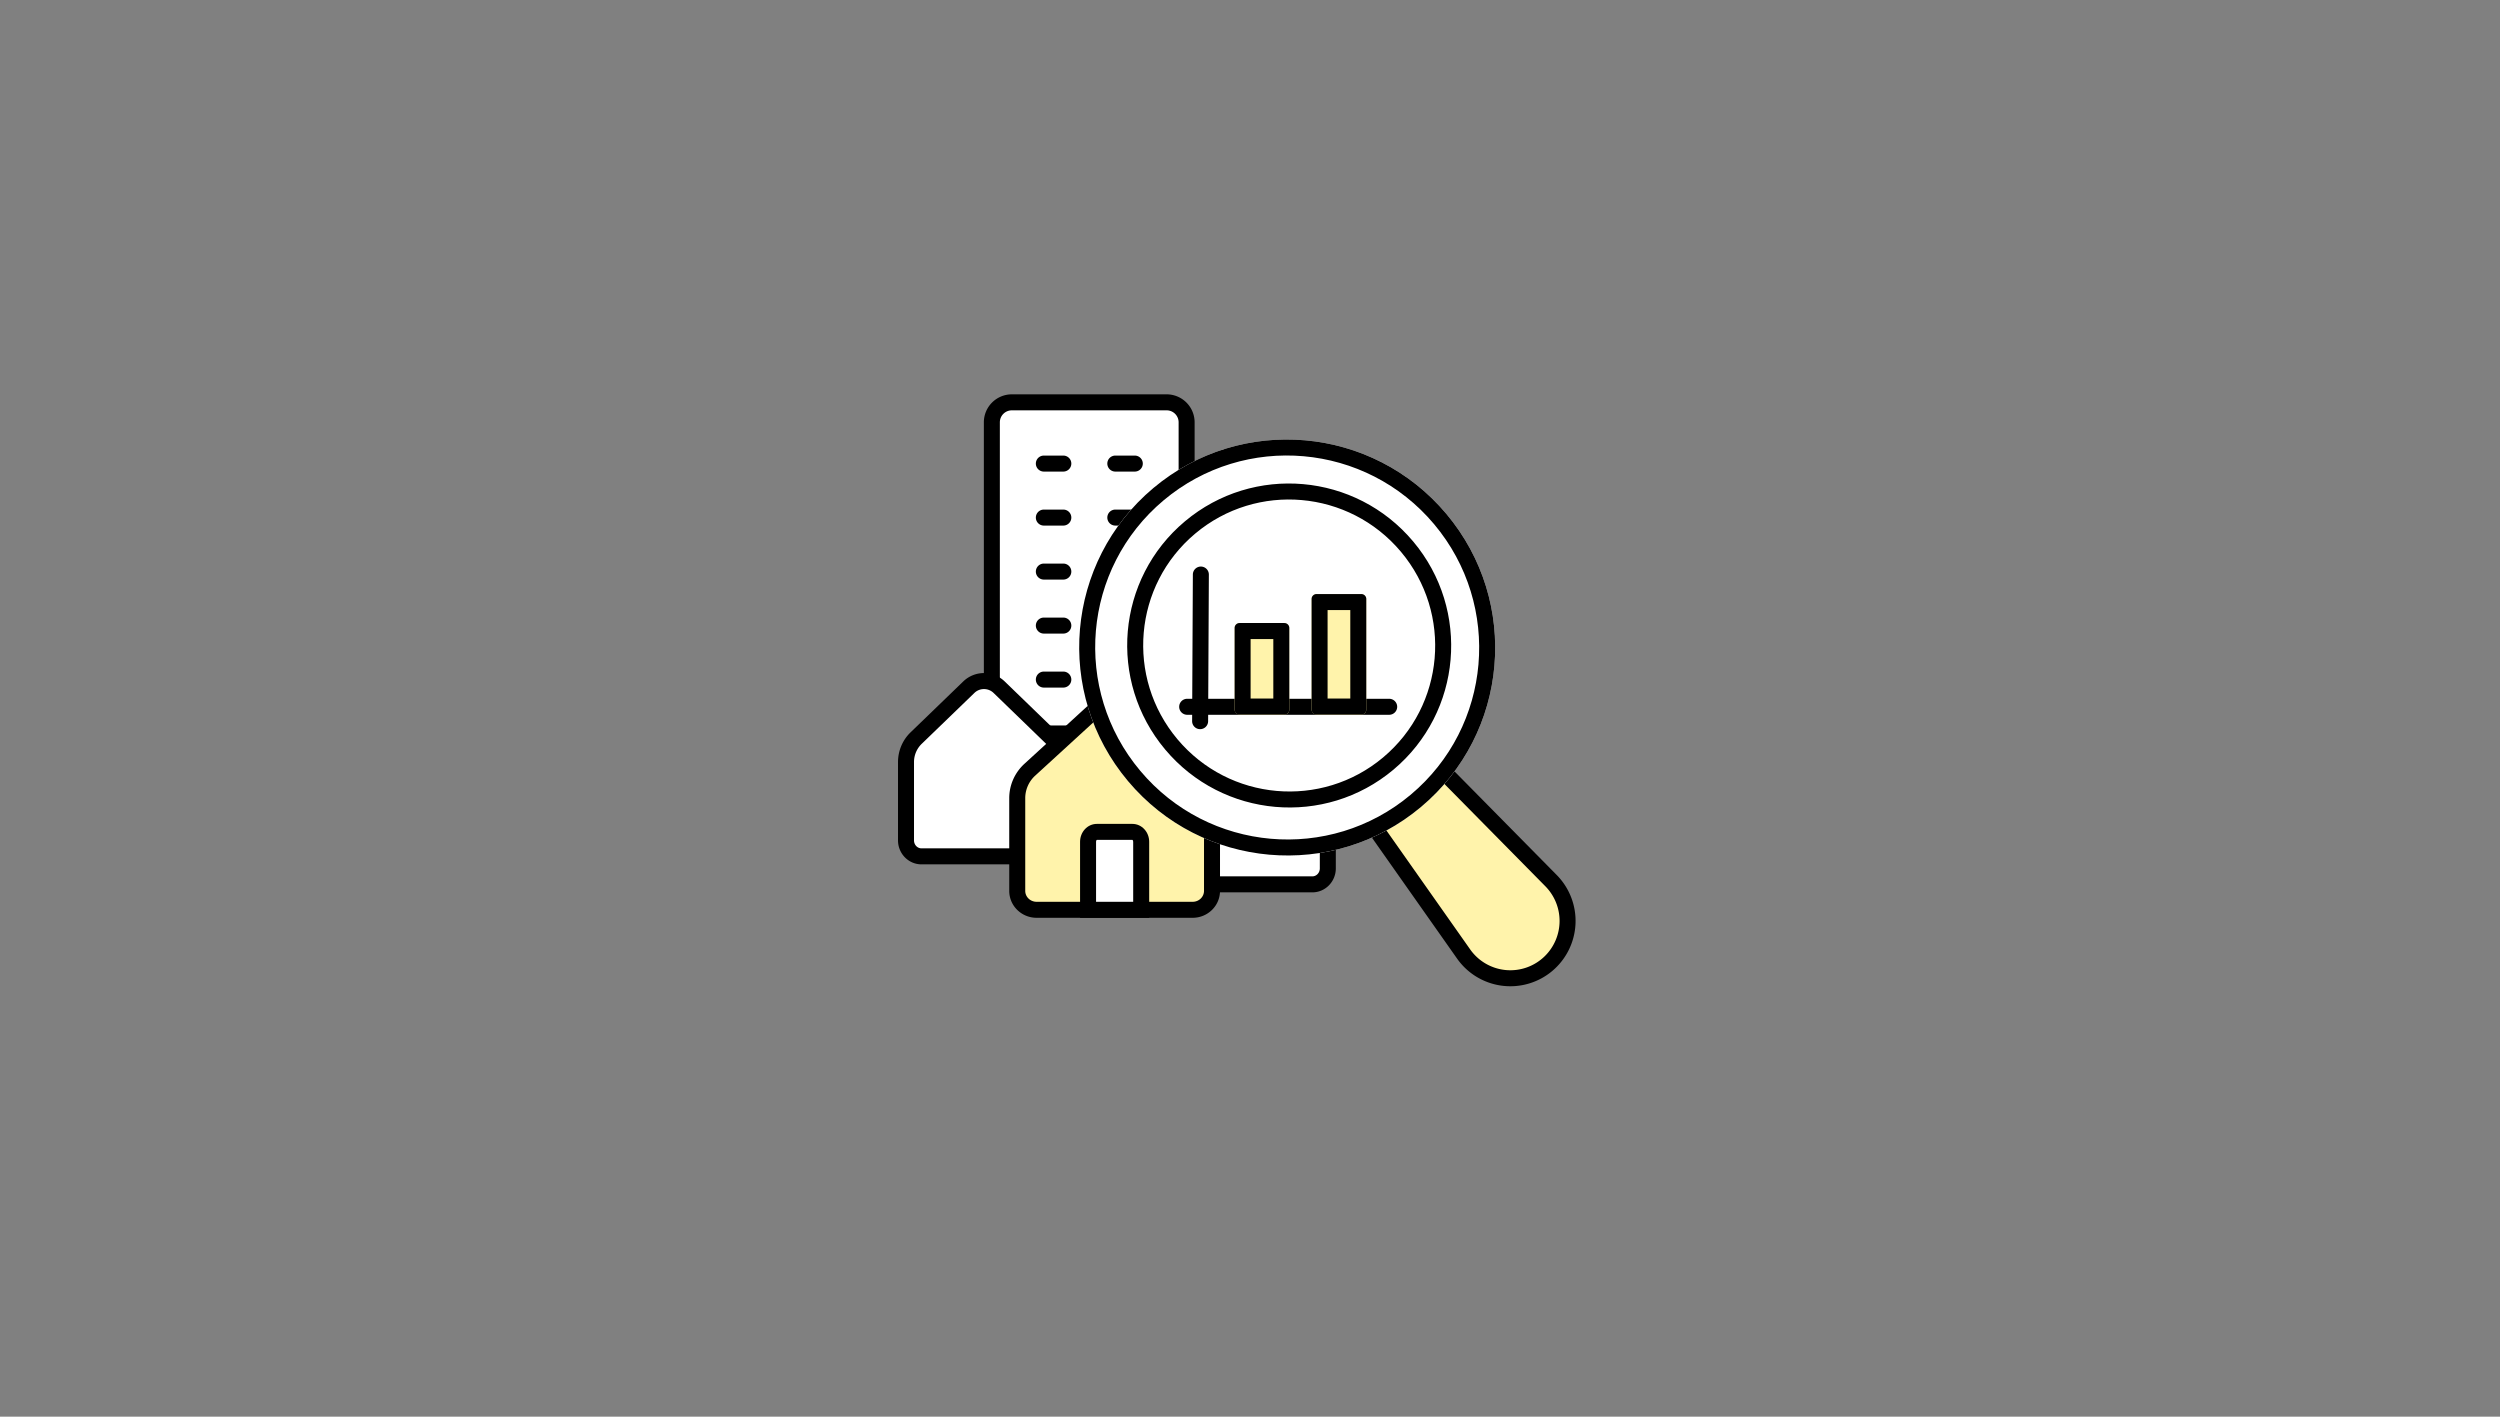 <svg xmlns="http://www.w3.org/2000/svg" viewBox="0 0 300 170"><rect x="0" y="0" width="300" height="170" fill="#808080" stroke="none"/><g fill="none" fill-rule="evenodd"><g transform="translate(118.062 47.32)"><rect width="23.372" height="39.732" x=".96" y=".96" fill="#FFF" rx="2.4"/><path fill="#000" fill-rule="nonzero" d="M21.932 0a3.36 3.36 0 0 1 3.36 3.36v34.932a3.36 3.36 0 0 1-3.36 3.36H3.36A3.36 3.36 0 0 1 0 38.292V3.36A3.36 3.36 0 0 1 3.36 0h18.572Zm0 1.92H3.36a1.44 1.44 0 0 0-1.44 1.44v34.932c0 .795.645 1.44 1.44 1.44h18.572a1.44 1.44 0 0 0 1.44-1.44V3.36a1.44 1.44 0 0 0-1.44-1.44Z"/><path fill="#000" fill-rule="nonzero" d="M9.537 13.83a.96.96 0 1 1 0 1.92H7.2a.96.96 0 1 1 0-1.92h2.337Zm0 6.48a.96.96 0 1 1 0 1.92H7.2a.96.96 0 1 1 0-1.92h2.337Zm0 6.48a.96.96 0 1 1 0 1.92H7.2a.96.96 0 1 1 0-1.92h2.337Zm8.577-12.96a.96.96 0 1 1 0 1.92h-2.337a.96.96 0 0 1 0-1.92h2.337ZM9.537 7.35a.96.96 0 1 1 0 1.92H7.2a.96.96 0 1 1 0-1.92h2.337Zm8.577 0a.96.96 0 1 1 0 1.92h-2.337a.96.96 0 0 1 0-1.92h2.337Zm0 12.96a.96.96 0 1 1 0 1.92h-2.337a.96.96 0 1 1 0-1.92h2.337Zm0 6.48a.96.96 0 1 1 0 1.92h-2.337a.96.96 0 1 1 0-1.92h2.337Zm-8.577 6.48a.96.96 0 1 1 0 1.92H7.2a.96.96 0 1 1 0-1.92h2.337Zm8.577 0a.96.96 0 1 1 0 1.92h-2.337a.96.96 0 1 1 0-1.92h2.337Z"/></g><path fill="#FFF" d="M125.56 102.763h-14.98c-1.027 0-1.859-.858-1.859-1.917v-9.393a4 4 0 0 1 1.21-2.877l6.316-6.101a2.617 2.617 0 0 1 3.662 0l6.303 6.101a4.002 4.002 0 0 1 1.206 2.874v9.396c0 1.059-.831 1.917-1.858 1.917Z"/><path fill="#000" fill-rule="nonzero" d="M115.58 81.784a3.577 3.577 0 0 1 4.997.002l6.303 6.1a4.962 4.962 0 0 1 1.498 3.564v9.396c0 1.582-1.254 2.877-2.818 2.877h-14.98c-1.564 0-2.819-1.295-2.819-2.877v-9.393c0-1.35.543-2.64 1.503-3.567l6.316-6.102Zm3.662 1.382a1.658 1.658 0 0 0-2.328-.001l-6.316 6.102a3.04 3.04 0 0 0-.917 2.186v9.393c0 .535.409.957.9.957h14.979c.49 0 .898-.422.898-.957V91.45c0-.83-.332-1.62-.914-2.184l-6.302-6.1Z"/><path fill="#FFF" d="M157.48 106.123H142.5c-1.027 0-1.859-.858-1.859-1.917v-9.393a4 4 0 0 1 1.21-2.877l6.316-6.101a2.617 2.617 0 0 1 3.662 0l6.303 6.101a4.002 4.002 0 0 1 1.206 2.874v9.396c0 1.059-.831 1.917-1.858 1.917Z"/><path fill="#000" fill-rule="nonzero" d="M147.5 85.144a3.577 3.577 0 0 1 4.997.002l6.303 6.1a4.962 4.962 0 0 1 1.498 3.564v9.396c0 1.582-1.254 2.877-2.818 2.877H142.5c-1.564 0-2.819-1.295-2.819-2.877v-9.393c0-1.35.543-2.64 1.503-3.567l6.316-6.102Zm3.662 1.382a1.658 1.658 0 0 0-2.328-.001l-6.316 6.102a3.04 3.04 0 0 0-.917 2.186v9.393c0 .535.409.957.9.957h14.979c.49 0 .898-.422.898-.957V94.81c0-.83-.332-1.62-.914-2.184l-6.302-6.1Z"/><path fill="#FFF3AB" d="M143.118 109.176h-18.725c-1.284 0-2.324-1.017-2.324-2.271V95.772c0-1.292.548-2.526 1.513-3.41l7.895-7.231a3.4 3.4 0 0 1 4.578.001l7.878 7.23a4.625 4.625 0 0 1 1.508 3.407v11.136c0 1.254-1.04 2.27-2.323 2.27Z"/><path fill="#000" fill-rule="nonzero" d="M130.828 84.423a4.36 4.36 0 0 1 5.876.002l7.878 7.23a5.585 5.585 0 0 1 1.819 4.114v11.136c0 1.79-1.474 3.23-3.283 3.23h-18.725c-1.81 0-3.284-1.44-3.284-3.23V95.772c0-1.562.661-3.052 1.824-4.118l7.895-7.23Zm4.577 1.417a2.441 2.441 0 0 0-3.28-.001l-7.895 7.231a3.664 3.664 0 0 0-1.201 2.702v11.133c0 .719.606 1.31 1.364 1.31h18.725c.758 0 1.363-.59 1.363-1.31V95.769c0-1.02-.433-1.997-1.197-2.7l-7.879-7.23Z"/><path fill="#FFF" d="M130.568 109.176v-8.163c0-.655.474-1.186 1.06-1.186h4.254c.586 0 1.06.53 1.06 1.186v8.163h-6.374Z"/><path fill="#000" fill-rule="nonzero" d="M135.882 98.867c1.142 0 2.02.983 2.02 2.146v9.123h-8.294V101.013c0-1.163.878-2.146 2.02-2.146h4.254Zm0 1.92h-4.255c-.03 0-.1.078-.1.226v7.202h4.455v-7.202c0-.118-.045-.192-.078-.217l-.022-.009Z"/><path fill="#FFF3AB" d="m175.636 114.481-14.359-20.393a4.817 4.817 0 0 1 .843-6.463 4.797 4.797 0 0 1 6.498.306l17.507 17.746a6.885 6.885 0 0 1-.476 10.11 6.856 6.856 0 0 1-10.013-1.306Z"/><path fill="#000" fill-rule="nonzero" d="M161.503 86.89a5.757 5.757 0 0 1 7.798.367l17.507 17.746a7.845 7.845 0 0 1-.542 11.519 7.816 7.816 0 0 1-11.415-1.488l-14.359-20.393a5.777 5.777 0 0 1 1.01-7.751Zm6.431 1.715a3.837 3.837 0 0 0-5.197-.244 3.857 3.857 0 0 0-.675 5.175l14.359 20.393a5.896 5.896 0 0 0 8.964.801 5.925 5.925 0 0 0 .056-8.379l-17.507-17.746Z"/><path fill="#FFF" d="M170.522 96.834c10.552-8.852 11.916-24.594 3.046-35.161-8.87-10.568-24.614-11.958-35.166-3.107-10.552 8.852-11.916 24.594-3.046 35.161 8.87 10.568 24.614 11.958 35.166 3.107Z"/><path fill="#000" fill-rule="nonzero" d="M138.402 58.566c10.552-8.851 26.297-7.46 35.166 3.107 8.87 10.567 7.506 26.31-3.046 35.16-10.552 8.852-26.297 7.462-35.166-3.106-8.87-10.567-7.506-26.31 3.046-35.16Zm1.234 1.471c-9.739 8.17-10.998 22.7-2.81 32.456 8.189 9.756 22.723 11.04 32.462 2.87 9.739-8.17 10.998-22.7 2.81-32.456-8.189-9.756-22.723-11.04-32.462-2.87Z"/><path fill="#FFF" d="M167.21 92.362c8.219-6.894 9.281-19.155 2.373-27.385s-19.17-9.313-27.39-2.42c-8.218 6.895-9.28 19.156-2.372 27.386 6.908 8.23 19.17 9.313 27.39 2.42Z"/><path fill="#000" fill-rule="nonzero" d="M142.194 62.558c8.218-6.894 20.48-5.811 27.389 2.42 6.908 8.23 5.846 20.49-2.373 27.384-8.218 6.894-20.48 5.811-27.389-2.42-6.908-8.23-5.846-20.49 2.373-27.384Zm1.234 1.47c-7.406 6.213-8.363 17.262-2.136 24.68 6.227 7.42 17.279 8.395 24.684 2.183 7.406-6.212 8.363-17.261 2.136-24.68-6.227-7.418-17.279-8.394-24.684-2.182Z"/><g transform="translate(141.502 67.987)"><path fill="#000" fill-rule="nonzero" d="M25.2 15.867a.96.96 0 1 1 0 1.92H.96a.96.96 0 0 1 0-1.92H25.2Z"/><path fill="#000" fill-rule="nonzero" d="M2.606 0a.96.96 0 0 1 .955.965l-.088 17.593a.96.96 0 0 1-1.92-.01L1.641.955A.96.96 0 0 1 2.606 0Z"/><rect width="6.565" height="10.984" x="6.651" y="6.777" fill="#FFF3AB" rx=".591"/><path fill="#000" fill-rule="nonzero" d="M12.625 6.777c.326 0 .591.265.591.592v9.8a.591.591 0 0 1-.591.592H7.243a.591.591 0 0 1-.592-.591V7.369c0-.327.265-.592.592-.592h5.382Zm-1.329 1.92H8.571v7.143h2.725V8.697Z"/><rect width="6.565" height="14.462" x="15.888" y="3.299" fill="#FFF3AB" rx=".591"/><path fill="#000" fill-rule="nonzero" d="M21.861 3.3c.327 0 .592.264.592.59v13.28a.591.591 0 0 1-.592.591H16.48a.591.591 0 0 1-.591-.591V3.89c0-.326.265-.59.591-.59h5.382Zm-1.328 1.92h-2.725v10.62h2.725V5.22Z"/></g></g></svg>